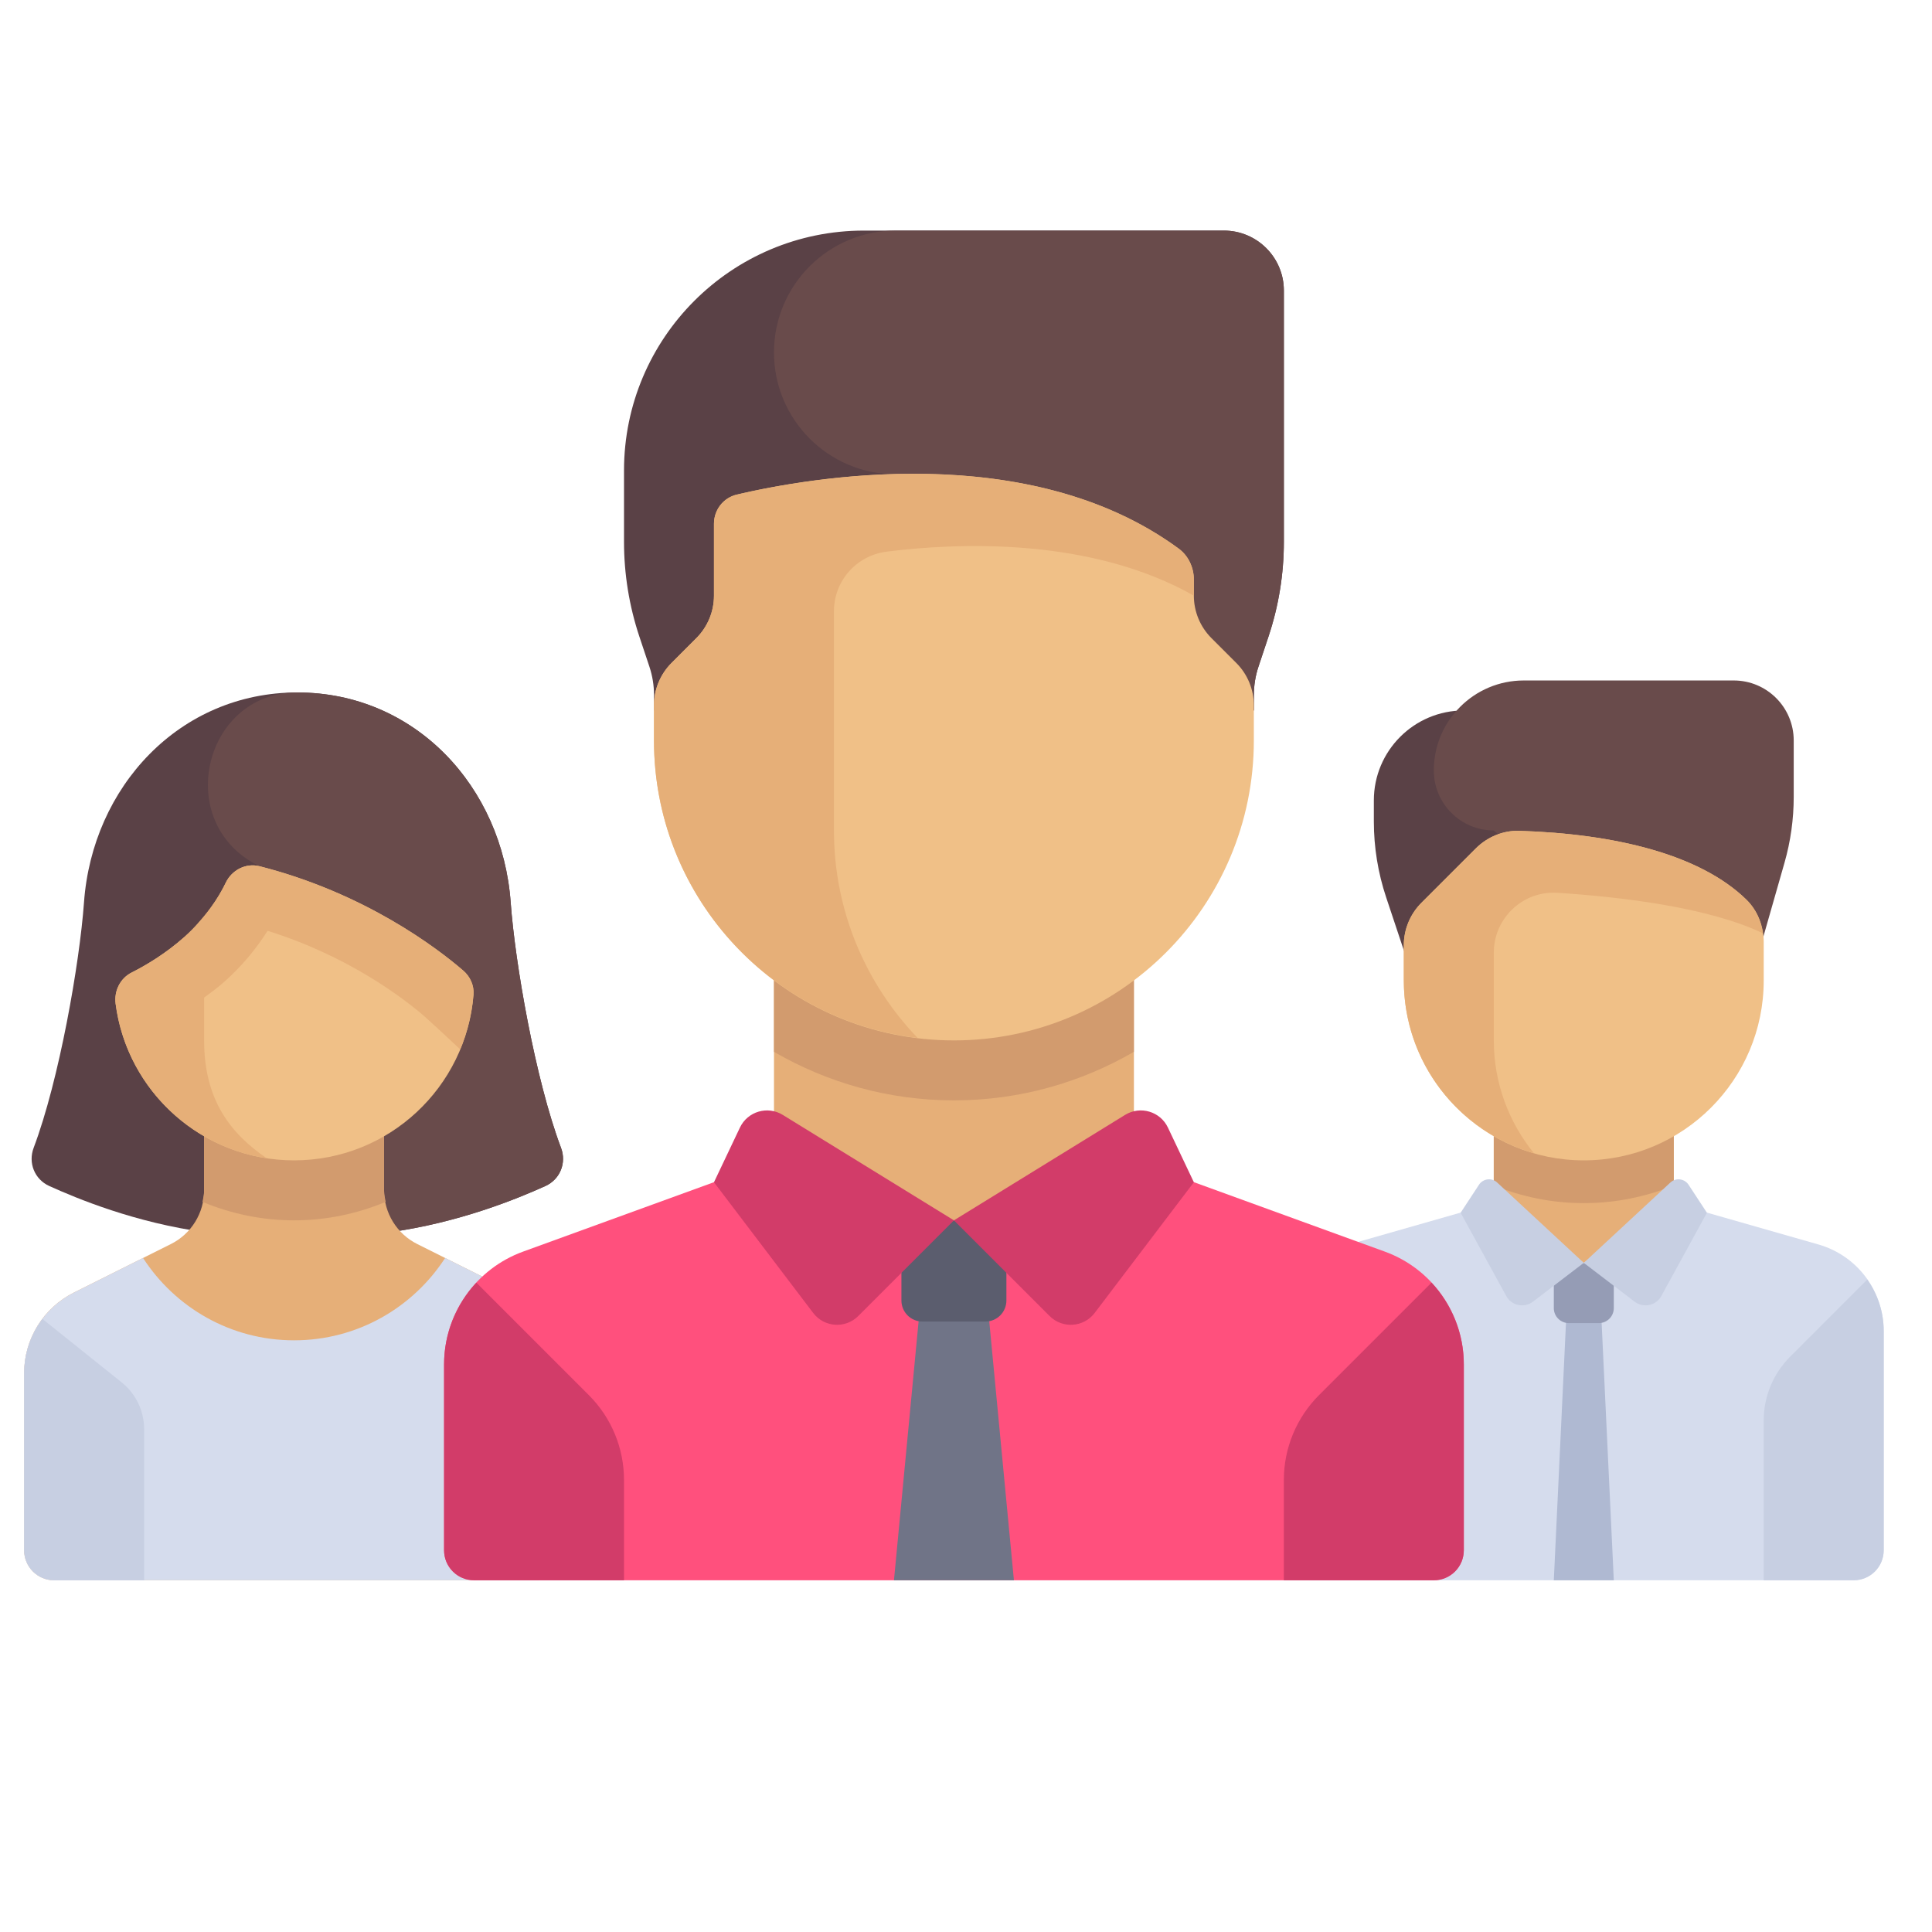 <svg width="80" height="80" viewBox="0 0 80 80" fill="none" xmlns="http://www.w3.org/2000/svg">
<path d="M56.888 33.145V34.016C56.888 35.084 57.06 36.145 57.398 37.158L59.372 43.08H63.097V29.419H60.614C58.556 29.419 56.888 31.087 56.888 33.145Z" fill="#5A4146"/>
<path d="M73.892 35.725L71.791 43.08L61.855 34.387C60.483 34.387 59.371 33.275 59.371 31.903C59.371 29.845 61.039 28.177 63.097 28.177H71.79C73.162 28.177 74.274 29.289 74.274 30.661V32.995C74.274 33.919 74.146 34.837 73.892 35.725Z" fill="#694B4B"/>
<path d="M61.853 46.807H69.305V52.303H61.853V46.807Z" fill="#E6AF78"/>
<path d="M61.855 49.087C63.006 49.556 64.262 49.819 65.58 49.819C66.898 49.819 68.154 49.556 69.306 49.087V46.806H61.855V49.087Z" fill="#D29B6E"/>
<path d="M75.298 51.531L69.306 49.819L65.581 52.291L61.855 49.819L55.863 51.531C55.085 51.753 54.4 52.223 53.912 52.87C53.425 53.516 53.161 54.304 53.161 55.114V64.194C53.161 64.523 53.292 64.839 53.525 65.072C53.758 65.305 54.074 65.435 54.403 65.435H76.758C77.088 65.435 77.403 65.305 77.636 65.072C77.869 64.839 78 64.523 78 64.194V55.114C78 54.304 77.736 53.516 77.249 52.87C76.761 52.223 76.076 51.753 75.298 51.531Z" fill="#D5DCED"/>
<path d="M66.824 65.435H64.34L64.961 52.303H66.203L66.824 65.435Z" fill="#AFB9D2"/>
<path d="M65.581 48.048C61.465 48.048 58.129 44.712 58.129 40.597V39.142C58.129 38.483 58.391 37.851 58.856 37.385L61.108 35.133C61.585 34.656 62.237 34.382 62.911 34.403C66.882 34.529 70.396 35.379 72.317 37.255C72.787 37.714 73.032 38.357 73.032 39.014V40.597C73.032 44.712 69.696 48.048 65.581 48.048Z" fill="#F0C087"/>
<path d="M61.855 39.45C61.855 38.017 63.058 36.878 64.488 36.969C66.995 37.13 70.715 37.548 72.998 38.646C72.923 38.122 72.698 37.628 72.317 37.255C70.396 35.379 66.882 34.529 62.911 34.403L62.911 34.403C62.237 34.382 61.585 34.656 61.108 35.133L58.856 37.385C58.626 37.616 58.443 37.889 58.318 38.191C58.193 38.492 58.129 38.815 58.129 39.142V40.596C58.129 43.995 60.406 46.856 63.516 47.752C62.481 46.475 61.855 44.854 61.855 43.08L61.855 39.45Z" fill="#E6AF78"/>
<path d="M73.032 58.814C73.032 57.826 73.425 56.879 74.124 56.18L77.32 52.983C77.748 53.594 78 54.329 78 55.114V64.194C78 64.523 77.869 64.839 77.636 65.072C77.403 65.305 77.087 65.436 76.758 65.436H73.032V58.814Z" fill="#C7CFE2"/>
<path d="M66.203 54.787H64.961C64.796 54.787 64.638 54.721 64.522 54.605C64.405 54.489 64.34 54.331 64.34 54.166V52.303H66.824V54.166C66.824 54.247 66.808 54.328 66.776 54.404C66.745 54.479 66.7 54.547 66.642 54.605C66.584 54.663 66.516 54.708 66.44 54.74C66.365 54.771 66.284 54.787 66.203 54.787Z" fill="#959CB5"/>
<path d="M65.581 52.292L63.476 53.9C63.39 53.965 63.292 54.011 63.187 54.034C63.083 54.058 62.974 54.059 62.869 54.036C62.764 54.014 62.665 53.969 62.579 53.905C62.493 53.841 62.421 53.76 62.37 53.665L60.481 50.217L61.242 49.057C61.281 48.997 61.333 48.946 61.395 48.908C61.456 48.87 61.525 48.845 61.597 48.837C61.669 48.828 61.741 48.835 61.81 48.857C61.879 48.879 61.942 48.916 61.995 48.966L65.581 52.292ZM65.581 52.292L67.686 53.9C67.771 53.965 67.87 54.011 67.974 54.035C68.079 54.058 68.188 54.059 68.293 54.037C68.398 54.014 68.497 53.97 68.583 53.906C68.669 53.842 68.74 53.76 68.792 53.665L70.68 50.217L69.92 49.058C69.88 48.997 69.828 48.946 69.767 48.908C69.705 48.87 69.636 48.846 69.565 48.837C69.493 48.828 69.42 48.835 69.352 48.857C69.283 48.88 69.22 48.917 69.167 48.966L65.581 52.292Z" fill="#C7CFE2"/>
<path d="M23.231 47.53C22.17 44.718 21.328 39.884 21.146 37.367C20.8 32.578 17.191 28.673 12.312 28.673C7.433 28.673 3.824 32.578 3.478 37.367C3.296 39.883 2.454 44.718 1.393 47.53C1.159 48.15 1.429 48.833 2.04 49.11C3.177 49.625 5.602 50.635 8.526 51.028H16.098C19.009 50.634 21.451 49.624 22.585 49.11C23.195 48.833 23.465 48.15 23.231 47.53Z" fill="#5A4146"/>
<path d="M22.585 49.11C23.195 48.833 23.465 48.15 23.231 47.53C22.17 44.718 21.328 39.884 21.147 37.367C20.801 32.578 17.192 28.674 12.313 28.674L12.276 28.674C8.532 28.689 7.209 33.794 10.432 35.7C10.625 35.814 10.749 35.869 10.749 35.869L13.572 51.029H16.099C19.009 50.634 21.451 49.624 22.585 49.11Z" fill="#694B4B"/>
<path d="M21.295 53.522L17.276 51.512C16.864 51.306 16.517 50.989 16.274 50.596C16.032 50.204 15.903 49.752 15.903 49.29L15.903 45.565H8.452V49.291C8.452 49.752 8.323 50.204 8.081 50.596C7.838 50.989 7.491 51.306 7.079 51.512L3.059 53.522C2.441 53.831 1.92 54.307 1.556 54.895C1.193 55.484 1 56.162 1 56.854V64.193C1 64.523 1.131 64.838 1.364 65.071C1.597 65.304 1.913 65.435 2.242 65.435H22.113C22.442 65.435 22.758 65.304 22.991 65.071C23.224 64.838 23.355 64.523 23.355 64.193V56.854C23.355 56.162 23.162 55.484 22.799 54.895C22.435 54.307 21.914 53.831 21.295 53.522Z" fill="#E6AF78"/>
<path d="M12.178 50.532C13.515 50.532 14.796 50.257 15.97 49.766C15.939 49.609 15.903 49.454 15.903 49.29L15.904 45.565H8.452V49.291C8.452 49.455 8.416 49.611 8.385 49.768C9.56 50.256 10.84 50.532 12.178 50.532Z" fill="#D29B6E"/>
<path d="M21.295 53.522L18.432 52.09C17.105 54.14 14.802 55.5 12.178 55.5C9.553 55.5 7.25 54.14 5.923 52.09L3.06 53.522C2.441 53.831 1.92 54.307 1.556 54.895C1.193 55.484 1 56.162 1 56.854L1 64.193C1 64.523 1.131 64.839 1.364 65.072C1.597 65.305 1.913 65.435 2.242 65.435H22.113C22.442 65.435 22.758 65.305 22.991 65.072C23.224 64.839 23.355 64.523 23.355 64.193V56.854C23.355 56.162 23.162 55.484 22.799 54.895C22.435 54.307 21.914 53.831 21.295 53.522Z" fill="#D5DCED"/>
<path d="M12.177 48.048C8.389 48.048 5.26 45.221 4.787 41.561C4.719 41.031 4.974 40.511 5.451 40.27C6.023 39.982 6.854 39.495 7.649 38.785C8.535 37.995 9.055 37.161 9.349 36.549C9.601 36.023 10.183 35.724 10.749 35.869C15.122 36.984 18.099 39.259 19.179 40.188C19.469 40.437 19.636 40.805 19.606 41.186C19.305 45.026 16.094 48.048 12.177 48.048Z" fill="#F0C087"/>
<path d="M19.18 40.188C18.1 39.259 15.123 36.984 10.75 35.869C10.183 35.724 9.602 36.022 9.349 36.549C9.127 37.013 8.76 37.603 8.215 38.206L8.214 38.21C8.045 38.402 7.864 38.594 7.65 38.785C6.855 39.495 6.024 39.982 5.452 40.27C4.975 40.511 4.72 41.031 4.788 41.561C5.213 44.848 7.785 47.464 11.048 47.963C9.561 46.952 8.452 45.56 8.452 43.081V41.309C8.734 41.101 9.019 40.894 9.304 40.639C9.991 40.026 10.588 39.321 11.08 38.543C14.425 39.587 16.693 41.326 17.553 42.065C17.788 42.272 18.372 42.81 19.056 43.451C19.35 42.743 19.544 41.984 19.607 41.187C19.637 40.805 19.47 40.437 19.18 40.188Z" fill="#E6AF78"/>
<path d="M1.757 54.615C1.279 55.25 1 56.029 1 56.854V64.193C1 64.523 1.131 64.839 1.364 65.072C1.597 65.304 1.913 65.435 2.242 65.435H5.968V59.178C5.968 58.423 5.625 57.709 5.035 57.238L1.757 54.615Z" fill="#C7CFE2"/>
<path d="M57.344 51.827L46.952 48.048L39.501 50.532L32.049 48.048L21.658 51.827C20.7 52.175 19.872 52.81 19.287 53.646C18.701 54.481 18.388 55.476 18.388 56.496V64.194C18.388 64.523 18.518 64.839 18.752 65.072C18.984 65.305 19.3 65.435 19.63 65.435H59.372C59.701 65.435 60.017 65.305 60.25 65.072C60.483 64.839 60.614 64.523 60.614 64.194V56.496C60.614 55.476 60.3 54.481 59.715 53.645C59.13 52.81 58.302 52.175 57.344 51.827Z" fill="#FF507D"/>
<path d="M38.199 53.016L37.017 65.435H41.984L40.801 53.016H38.199Z" fill="#707487"/>
<path d="M40.803 54.722H38.196C38.081 54.722 37.968 54.7 37.863 54.656C37.757 54.612 37.661 54.548 37.581 54.468C37.5 54.387 37.436 54.291 37.392 54.185C37.349 54.08 37.326 53.967 37.326 53.853V50.532H41.673V53.853C41.673 53.967 41.65 54.08 41.606 54.185C41.563 54.291 41.499 54.387 41.418 54.468C41.337 54.548 41.242 54.612 41.136 54.656C41.031 54.7 40.918 54.722 40.803 54.722Z" fill="#5B5D6E"/>
<path d="M59.276 53.111C60.114 54.011 60.613 55.21 60.613 56.495V64.194C60.613 64.523 60.482 64.839 60.249 65.072C60.016 65.305 59.7 65.435 59.371 65.435H53.161V61.283C53.161 59.966 53.684 58.702 54.616 57.771L59.276 53.111Z" fill="#D23C69"/>
<path d="M53.162 22.436V12.032C53.162 10.66 52.05 9.548 50.678 9.548H35.775C30.287 9.548 25.839 13.996 25.839 19.484V22.436C25.839 23.771 26.054 25.097 26.476 26.363L26.89 27.604C27.016 27.983 27.081 28.381 27.081 28.782V29.419H51.92V28.782C51.92 28.381 51.984 27.983 52.111 27.604L52.524 26.363C52.947 25.097 53.162 23.771 53.162 22.436Z" fill="#5A4146"/>
<path d="M32.049 14.593C32.049 17.38 34.308 19.639 37.094 19.639H37.793L38.13 29.419H51.92V28.782C51.92 28.381 51.984 27.983 52.111 27.603L52.524 26.363C52.947 25.097 53.162 23.771 53.162 22.436V12.032C53.162 10.66 52.05 9.548 50.678 9.548H37.094C34.308 9.548 32.049 11.807 32.049 14.593Z" fill="#694B4B"/>
<path d="M32.049 39.355H46.953V50.532H32.049V39.355Z" fill="#E6AF78"/>
<path d="M32.049 43.554C34.243 44.825 36.783 45.564 39.501 45.564C42.218 45.564 44.758 44.825 46.952 43.554V39.355H32.049L32.049 43.554Z" fill="#D29B6E"/>
<path d="M39.5 50.532L35.539 54.493C35.007 55.026 34.127 54.966 33.672 54.366L29.564 48.954L30.639 46.69C30.956 46.022 31.783 45.777 32.412 46.165L39.5 50.532ZM39.5 50.532L43.461 54.493C43.993 55.026 44.873 54.966 45.328 54.366L49.435 48.954L48.361 46.69C48.044 46.022 47.217 45.777 46.588 46.165L39.5 50.532Z" fill="#D23C69"/>
<path d="M39.5 43.081C32.641 43.081 27.08 37.52 27.08 30.661V29.206C27.08 28.547 27.342 27.916 27.808 27.45L28.836 26.421C29.067 26.19 29.25 25.916 29.375 25.615C29.5 25.314 29.564 24.991 29.564 24.665V21.687C29.564 21.112 29.95 20.613 30.51 20.48C33.447 19.787 42.587 18.143 48.808 22.718C49.212 23.015 49.435 23.503 49.435 24.005V24.665C49.435 25.323 49.697 25.955 50.162 26.421L51.191 27.45C51.422 27.68 51.605 27.954 51.73 28.256C51.854 28.557 51.919 28.88 51.919 29.206V30.661C51.919 37.52 46.359 43.081 39.5 43.081Z" fill="#F0C087"/>
<path d="M48.808 22.718C44.433 19.501 38.622 19.361 34.532 19.802C32.807 19.988 31.381 20.275 30.51 20.48C29.95 20.613 29.564 21.112 29.564 21.687V24.664C29.564 25.323 29.302 25.955 28.837 26.421L27.808 27.45C27.577 27.68 27.394 27.954 27.269 28.256C27.144 28.557 27.08 28.88 27.08 29.206V30.661C27.08 37.011 31.849 42.239 37.999 42.981C35.856 40.749 34.532 37.725 34.532 34.387V25.309C34.532 24.05 35.468 22.999 36.716 22.842C39.697 22.468 45.156 22.244 49.435 24.665V24.005C49.435 23.503 49.212 23.015 48.808 22.718Z" fill="#E6AF78"/>
<path d="M19.724 53.111C18.886 54.011 18.388 55.21 18.388 56.495V64.194C18.388 64.523 18.518 64.839 18.752 65.072C18.984 65.305 19.3 65.435 19.63 65.435H25.839V61.283C25.839 59.966 25.316 58.702 24.384 57.771L19.724 53.111Z" fill="#D23C69"/>
</svg>
